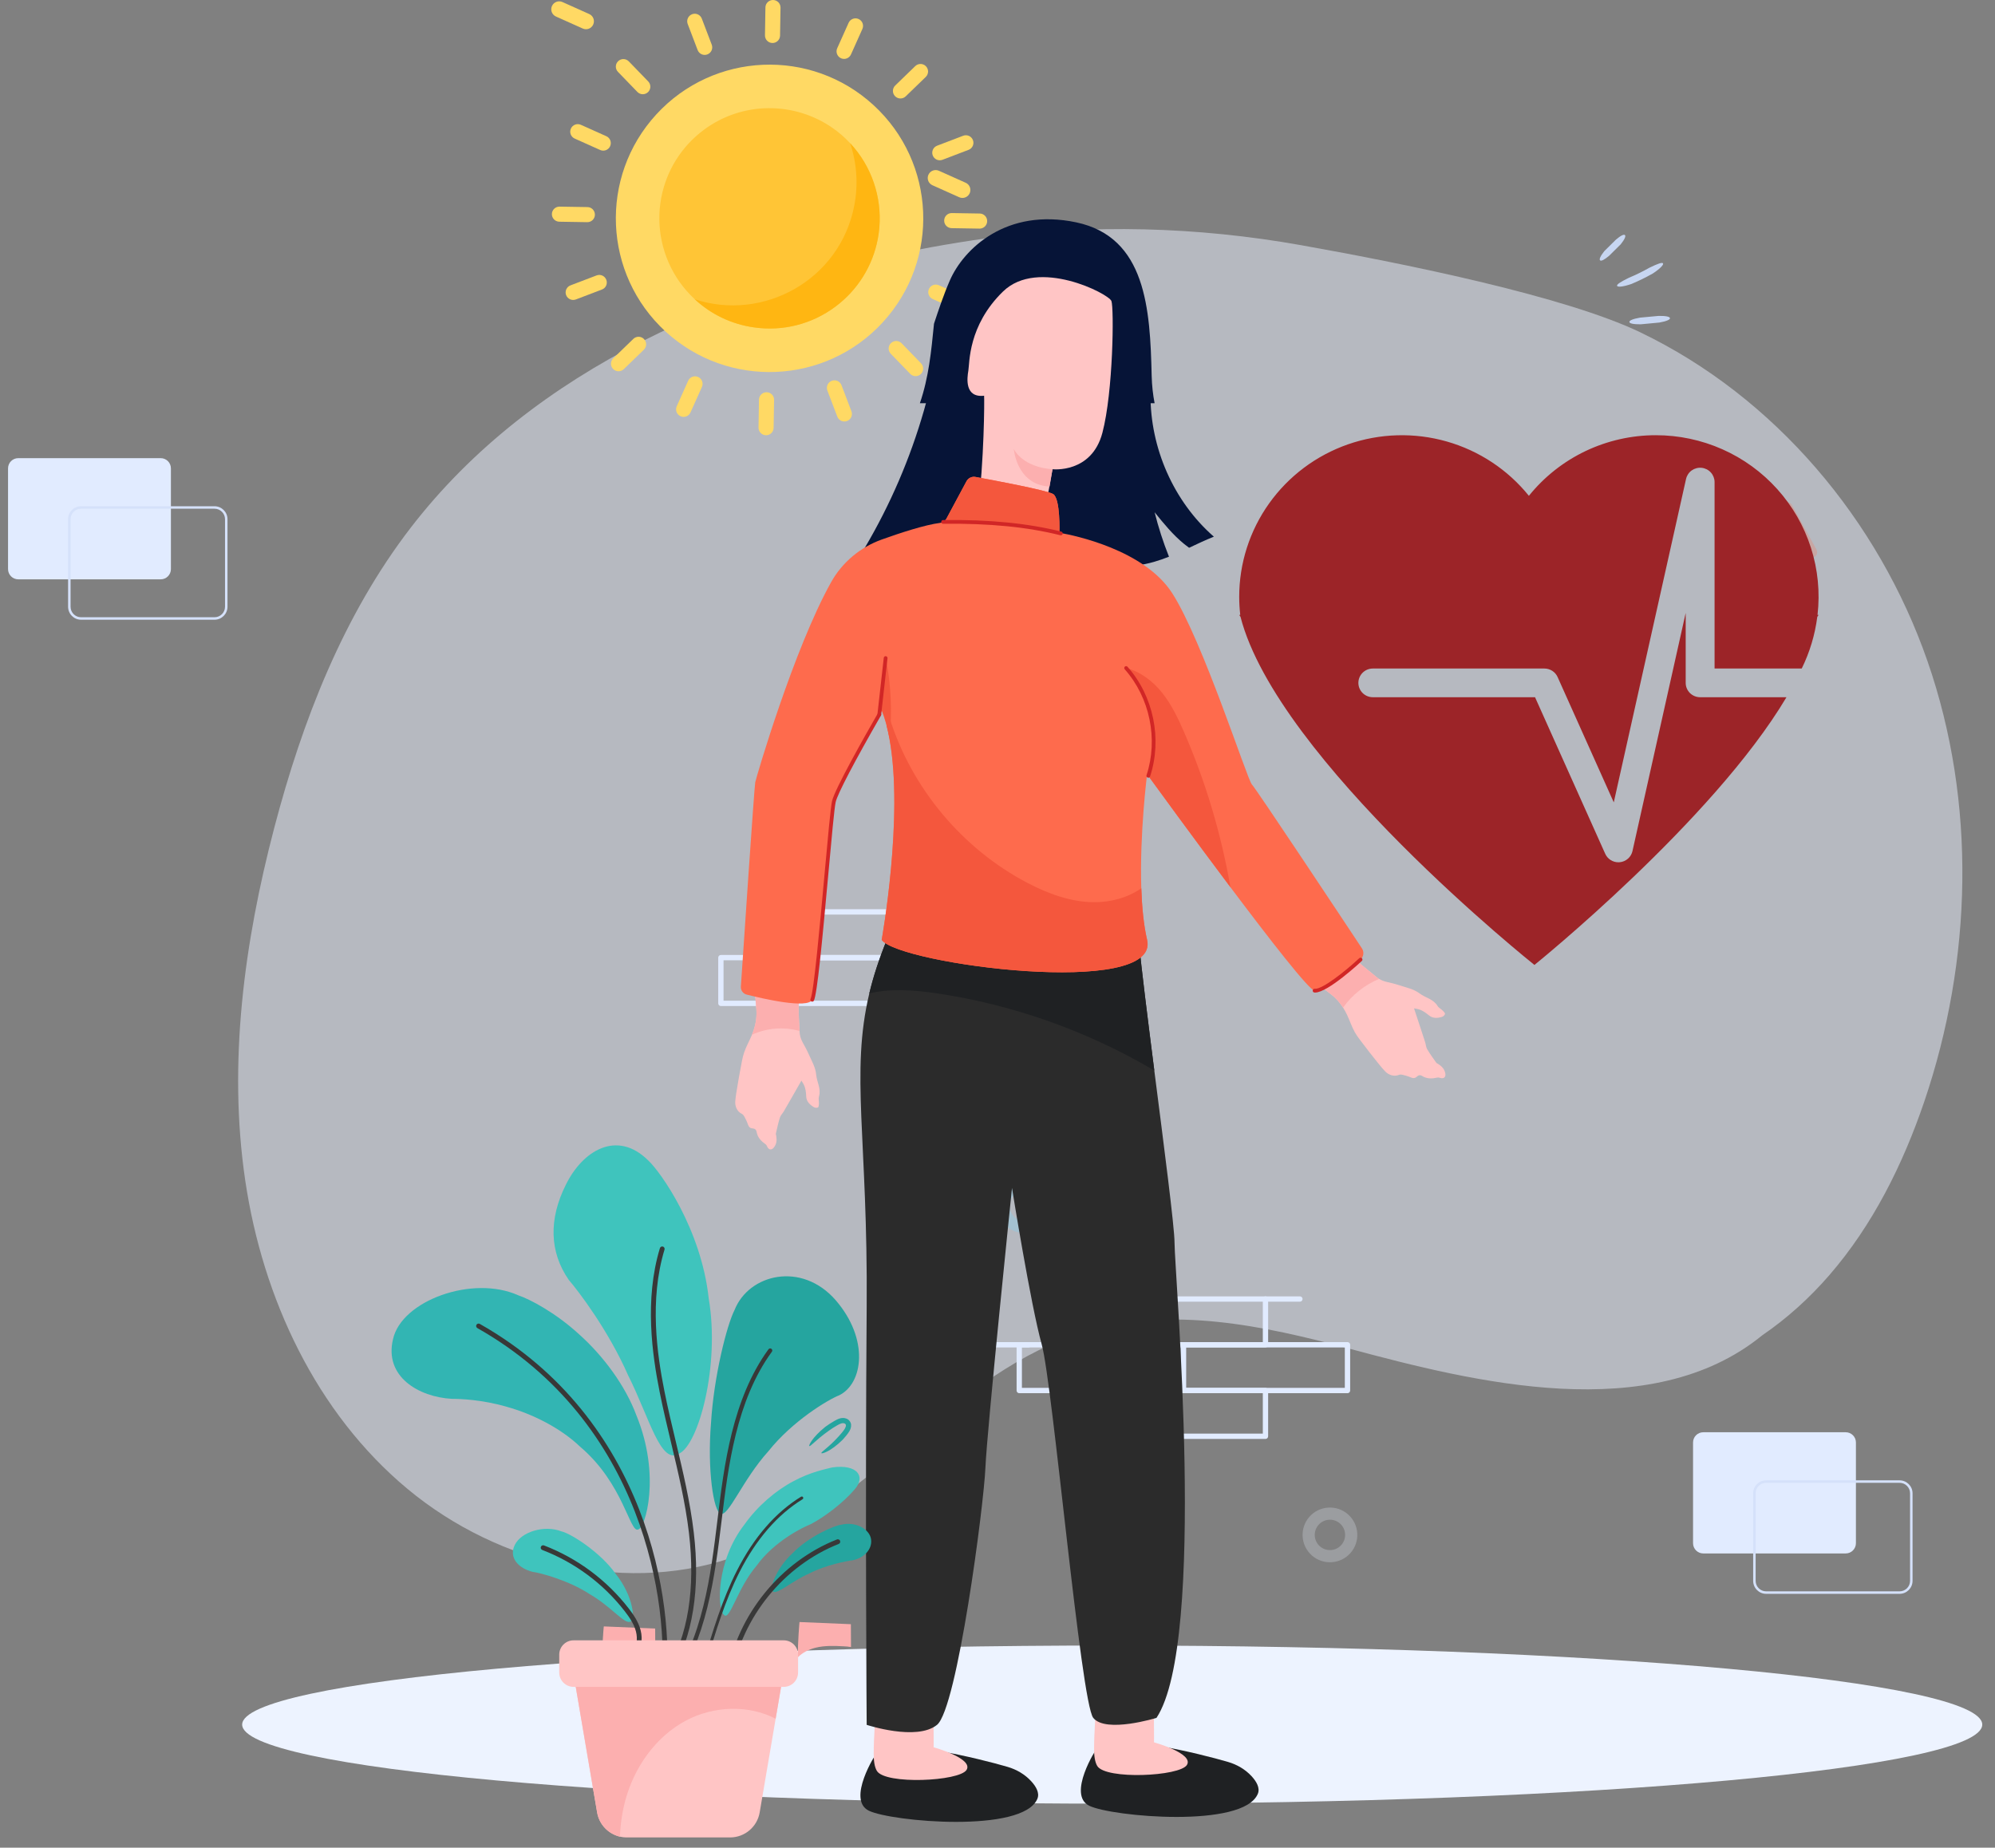 <svg width="122" height="113" viewBox="0 0 122 113" fill="none" xmlns="http://www.w3.org/2000/svg">
<rect x="0" y="0" width="122" height="113" fill="#808080" stroke="none"/>
<path d="M99.641 19.691C99.633 19.604 99.847 19.504 100.293 19.426L101.434 19.32C101.886 19.314 102.115 19.371 102.124 19.46C102.132 19.549 101.917 19.647 101.472 19.727L100.331 19.834C99.879 19.837 99.65 19.782 99.641 19.691ZM98.888 17.48C98.859 17.395 99.101 17.24 99.602 16.993C100.038 16.811 100.463 16.602 100.875 16.37C101.376 16.126 101.647 16.03 101.698 16.107C101.747 16.179 101.558 16.408 101.075 16.726C100.65 16.966 100.21 17.182 99.76 17.37C99.212 17.556 98.916 17.565 98.888 17.48ZM97.849 15.921C97.786 15.862 97.861 15.666 98.11 15.357C98.346 15.112 98.594 14.891 98.819 14.656C99.115 14.403 99.306 14.315 99.371 14.377C99.435 14.438 99.359 14.632 99.111 14.942C98.876 15.187 98.627 15.408 98.403 15.643C98.104 15.895 97.916 15.985 97.849 15.921Z" fill="#C7D6F2"/>
<path opacity="0.5" d="M16.774 50.617C18.492 44.075 20.992 37.634 25.116 32.274C32.638 22.502 44.814 17.326 56.943 15.119C58.076 14.914 59.212 14.73 60.357 14.57C66.736 13.684 73.223 13.866 79.566 14.995C86.117 16.162 95.74 18.134 100.294 20.317C108.538 24.273 114.878 31.806 117.875 40.445C120.874 49.082 120.615 58.718 117.674 67.376C116.364 71.221 114.522 74.93 111.86 77.997C110.659 79.382 109.284 80.629 107.77 81.663C100.954 87.229 90.146 84.536 82.495 82.476C77.241 81.06 71.639 79.887 66.419 81.429C58.344 83.817 53.208 92.066 45.335 95.057C38.541 97.638 30.508 95.711 24.923 91.062C19.335 86.416 16.06 79.384 14.997 72.197C13.935 65.008 14.932 57.646 16.774 50.617Z" fill="#EDF3FF"/>
<path d="M68.015 110.309C97.4 110.309 121.221 108.144 121.221 105.473C121.221 102.802 97.4 100.637 68.015 100.637C38.63 100.637 14.809 102.802 14.809 105.473C14.809 108.144 38.63 110.309 68.015 110.309Z" fill="#EDF3FF"/>
<path d="M9.827 35.431H1.118C0.772 35.431 0.492 35.151 0.492 34.806V28.645C0.492 28.299 0.772 28.02 1.118 28.02H9.827C10.172 28.02 10.452 28.299 10.452 28.645V34.806C10.452 35.151 10.172 35.431 9.827 35.431Z" fill="#E1EBFF"/>
<path d="M13.118 37.902H4.958C4.52 37.902 4.164 37.546 4.164 37.108V31.752C4.164 31.316 4.52 30.961 4.958 30.961H13.118C13.556 30.961 13.912 31.316 13.912 31.752V37.108C13.912 37.546 13.556 37.902 13.118 37.902ZM4.958 31.113C4.604 31.113 4.316 31.399 4.316 31.752V37.108C4.316 37.462 4.604 37.75 4.958 37.75H13.118C13.472 37.75 13.76 37.462 13.76 37.108V31.752C13.76 31.399 13.472 31.113 13.118 31.113H4.958Z" fill="#D5E1FA"/>
<path d="M112.87 95.006H104.16C103.815 95.006 103.535 94.726 103.535 94.38V88.219C103.535 87.874 103.815 87.594 104.16 87.594H112.87C113.215 87.594 113.495 87.874 113.495 88.219V94.38C113.495 94.726 113.215 95.006 112.87 95.006Z" fill="#E1EBFF"/>
<path d="M116.165 97.476H108.004C107.567 97.476 107.211 97.12 107.211 96.683V91.326C107.211 90.89 107.567 90.535 108.004 90.535H116.165C116.602 90.535 116.958 90.89 116.958 91.326V96.683C116.958 97.12 116.602 97.476 116.165 97.476ZM108.004 90.687C107.651 90.687 107.363 90.974 107.363 91.326V96.683C107.363 97.037 107.651 97.324 108.004 97.324H116.165C116.518 97.324 116.806 97.037 116.806 96.683V91.326C116.806 90.974 116.518 90.687 116.165 90.687H108.004Z" fill="#D5E1FA"/>
<path d="M52.034 99.333L52.041 100.731C51.891 100.702 51.737 100.694 51.584 100.685C51.008 100.653 50.423 100.634 49.864 100.774C49.464 100.875 49.074 101.07 48.785 101.362C48.788 100.413 48.883 99.241 48.893 99.201L52.034 99.333Z" fill="#FCAFAF"/>
<path d="M40.065 99.6L40.073 100.998C39.922 100.97 39.768 100.961 39.615 100.953C39.04 100.921 38.455 100.902 37.895 101.042C37.495 101.143 37.105 101.338 36.816 101.63C36.819 100.681 36.914 99.509 36.924 99.469L40.065 99.6Z" fill="#FCAFAF"/>
<path d="M72.368 85.206H62.331C62.241 85.206 62.168 85.133 62.168 85.043V82.245C62.168 82.155 62.241 82.082 62.331 82.082H72.368C72.458 82.082 72.53 82.155 72.53 82.245V85.043C72.53 85.133 72.458 85.206 72.368 85.206ZM62.493 84.88H72.205V82.408H62.493V84.88Z" fill="#E1EBFF"/>
<path d="M82.403 85.206H72.366C72.276 85.206 72.203 85.133 72.203 85.043V82.245C72.203 82.155 72.276 82.082 72.366 82.082H82.403C82.493 82.082 82.566 82.155 82.566 82.245V85.043C82.566 85.133 82.493 85.206 82.403 85.206ZM72.528 84.88H82.24V82.408H72.528V84.88Z" fill="#E1EBFF"/>
<path d="M77.387 88.004H67.35C67.26 88.004 67.188 87.931 67.188 87.841V85.043C67.188 84.953 67.26 84.88 67.35 84.88H77.387C77.477 84.88 77.55 84.953 77.55 85.043V87.841C77.55 87.931 77.477 88.004 77.387 88.004ZM67.513 87.678H77.225V85.206H67.513V87.678ZM77.387 82.407H67.35C67.26 82.407 67.188 82.334 67.188 82.244V79.446C67.188 79.356 67.26 79.283 67.35 79.283H77.387C77.477 79.283 77.55 79.356 77.55 79.446V82.244C77.55 82.334 77.477 82.407 77.387 82.407ZM67.513 82.082H77.225V79.609H67.513V82.082Z" fill="#E1EBFF"/>
<path d="M67.345 88.003H66.124C66.034 88.003 65.961 87.931 65.961 87.841C65.961 87.751 66.034 87.678 66.124 87.678H67.345C67.435 87.678 67.507 87.751 67.507 87.841C67.507 87.931 67.435 88.003 67.345 88.003Z" fill="#E1EBFF"/>
<path d="M79.493 79.609H77.385C77.295 79.609 77.223 79.536 77.223 79.446C77.223 79.356 77.295 79.283 77.385 79.283H79.493C79.582 79.283 79.655 79.356 79.655 79.446C79.655 79.536 79.582 79.609 79.493 79.609Z" fill="#E1EBFF"/>
<path d="M62.892 82.408H60.882C60.791 82.408 60.719 82.335 60.719 82.245C60.719 82.155 60.791 82.082 60.882 82.082H62.892C62.982 82.082 63.055 82.155 63.055 82.245C63.055 82.335 62.982 82.408 62.892 82.408Z" fill="#E1EBFF"/>
<path d="M59.141 58.731H49.104C49.014 58.731 48.941 58.659 48.941 58.569V55.77C48.941 55.68 49.014 55.607 49.104 55.607H59.141C59.231 55.607 59.304 55.68 59.304 55.77V58.569C59.304 58.659 59.231 58.731 59.141 58.731ZM49.267 58.406H58.978V55.933H49.267V58.406Z" fill="#E1EBFF"/>
<path d="M54.122 61.528H44.085C43.995 61.528 43.922 61.456 43.922 61.365V58.567C43.922 58.477 43.995 58.404 44.085 58.404H54.122C54.212 58.404 54.284 58.477 54.284 58.567V61.365C54.284 61.456 54.212 61.528 54.122 61.528ZM44.247 61.203H53.959V58.73H44.247V61.203Z" fill="#E1EBFF"/>
<g opacity="0.5">
<path opacity="0.5" d="M61.409 72.638C62.019 71.945 63.079 71.877 63.772 72.487C64.465 73.097 64.532 74.157 63.922 74.85C63.312 75.543 62.252 75.611 61.559 75.001C60.867 74.391 60.799 73.331 61.409 72.638ZM63.363 74.358C63.701 73.973 63.664 73.385 63.279 73.047C62.895 72.708 62.307 72.746 61.968 73.13C61.63 73.515 61.667 74.103 62.052 74.441C62.436 74.779 63.025 74.742 63.363 74.358Z" fill="#6ED9FF"/>
</g>
<g opacity="0.5">
<path opacity="0.5" d="M80.073 92.766C80.683 92.073 81.743 92.006 82.436 92.616C83.129 93.226 83.197 94.286 82.587 94.979C81.977 95.672 80.916 95.739 80.224 95.129C79.531 94.519 79.463 93.46 80.073 92.766ZM82.027 94.486C82.365 94.102 82.328 93.514 81.943 93.175C81.559 92.837 80.971 92.874 80.632 93.259C80.294 93.644 80.332 94.232 80.716 94.57C81.1 94.908 81.689 94.871 82.027 94.486Z" fill="#EDF3FF"/>
</g>
<g opacity="0.5">
<path opacity="0.5" d="M109.155 30.766C109.198 30.743 109.246 30.729 109.296 30.727C109.418 30.722 109.532 30.786 109.59 30.893L111.086 33.618C111.144 33.725 111.137 33.856 111.068 33.956C110.998 34.055 110.877 34.107 110.757 34.089L108.225 33.705C108.127 33.69 108.041 33.63 107.993 33.542C107.945 33.455 107.94 33.35 107.981 33.258L109.017 30.917C109.046 30.852 109.095 30.799 109.155 30.766ZM110.212 33.358L109.34 31.769L108.736 33.134L110.212 33.358Z" fill="#FE6B4D"/>
</g>
<path d="M40.136 6.996C36.625 10.821 36.879 16.767 40.703 20.279C44.528 23.789 50.474 23.535 53.985 19.711C57.496 15.886 57.242 9.94 53.418 6.429C49.593 2.918 43.647 3.172 40.136 6.996Z" fill="#FFD964"/>
<path d="M43.028 7.951C45.415 6.169 48.607 6.211 50.924 7.832C51.305 8.098 51.662 8.407 51.987 8.757C51.988 8.757 51.988 8.757 51.988 8.757C52.153 8.935 52.31 9.123 52.458 9.321C53.584 10.829 54.029 12.756 53.679 14.606C53.364 16.267 52.444 17.739 51.088 18.752C49.646 19.828 47.87 20.278 46.089 20.019C44.742 19.824 43.495 19.24 42.486 18.301C42.142 17.982 41.827 17.624 41.545 17.225C40.503 15.741 40.099 13.883 40.437 12.096C40.752 10.435 41.672 8.963 43.028 7.951Z" fill="#FFC536"/>
<path d="M58.659 12.063L57.021 11.329C56.775 11.219 56.666 10.932 56.775 10.688C56.885 10.443 57.172 10.333 57.418 10.444L59.056 11.178C59.3 11.287 59.409 11.574 59.299 11.82C59.243 11.943 59.145 12.029 59.029 12.074C58.913 12.117 58.782 12.119 58.659 12.063ZM35.637 1.745L33.999 1.011C33.753 0.9 33.644 0.614 33.753 0.37C33.864 0.124 34.15 0.015 34.396 0.125L36.034 0.859C36.278 0.968 36.387 1.255 36.277 1.501C36.222 1.624 36.123 1.71 36.008 1.756C35.891 1.799 35.76 1.8 35.637 1.745Z" fill="#FFD964"/>
<path d="M51.99 8.758C52.156 8.935 52.313 9.124 52.461 9.322C53.587 10.83 54.032 12.757 53.681 14.606C53.367 16.268 52.447 17.74 51.091 18.752C49.648 19.829 47.873 20.279 46.091 20.02C44.745 19.825 43.498 19.24 42.488 18.302C46.641 19.681 51.376 17.151 52.248 12.541C52.489 11.27 52.393 9.965 51.99 8.758Z" fill="#FFB612"/>
<path d="M47.731 0.468L47.703 2.175C47.699 2.431 47.489 2.634 47.235 2.63C46.979 2.626 46.776 2.416 46.78 2.16L46.808 0.453C46.812 0.199 47.022 -0.004 47.278 6.42655e-05C47.406 0.002 47.518 0.056 47.602 0.14C47.683 0.226 47.733 0.34 47.731 0.468ZM47.337 24.457L47.309 26.163C47.305 26.42 47.095 26.623 46.841 26.619C46.585 26.614 46.382 26.405 46.386 26.148L46.414 24.441C46.419 24.187 46.628 23.985 46.884 23.989C47.013 23.991 47.125 24.045 47.208 24.129C47.289 24.215 47.339 24.328 47.337 24.457ZM56.614 4.705L55.388 5.892C55.203 6.07 54.912 6.065 54.735 5.883C54.557 5.698 54.561 5.407 54.746 5.228L55.972 4.041C56.155 3.865 56.447 3.869 56.625 4.053C56.714 4.146 56.755 4.263 56.755 4.381C56.751 4.499 56.706 4.615 56.614 4.705ZM39.373 21.389L38.147 22.576C37.962 22.754 37.671 22.749 37.494 22.567C37.316 22.382 37.32 22.091 37.505 21.912L38.731 20.725C38.914 20.549 39.206 20.553 39.384 20.738C39.473 20.83 39.514 20.947 39.514 21.065C39.51 21.183 39.465 21.299 39.373 21.389Z" fill="#FFD964"/>
<path d="M59.901 13.982L58.194 13.954C57.937 13.949 57.734 13.74 57.739 13.486C57.743 13.229 57.953 13.026 58.209 13.031L59.916 13.059C60.17 13.063 60.373 13.273 60.368 13.529C60.366 13.657 60.312 13.769 60.228 13.852C60.142 13.933 60.029 13.984 59.901 13.982ZM35.912 13.588L34.205 13.56C33.949 13.556 33.746 13.346 33.75 13.092C33.754 12.835 33.964 12.633 34.22 12.637L35.927 12.665C36.181 12.669 36.384 12.879 36.38 13.135C36.378 13.263 36.324 13.375 36.24 13.458C36.154 13.54 36.04 13.59 35.912 13.588Z" fill="#FFD964"/>
<path d="M55.662 22.864L54.475 21.637C54.297 21.453 54.301 21.162 54.484 20.985C54.668 20.807 54.96 20.811 55.138 20.996L56.325 22.222C56.502 22.405 56.497 22.697 56.313 22.875C56.221 22.964 56.104 23.005 55.985 23.005C55.867 23.001 55.751 22.956 55.662 22.864ZM38.978 5.623L37.791 4.396C37.613 4.212 37.617 3.921 37.8 3.744C37.984 3.566 38.276 3.57 38.454 3.755L39.641 4.981C39.818 5.164 39.813 5.456 39.629 5.634C39.537 5.723 39.42 5.764 39.301 5.764C39.183 5.76 39.067 5.715 38.978 5.623Z" fill="#FFD964"/>
<path d="M42.917 1.136L43.525 2.732C43.616 2.971 43.496 3.237 43.259 3.328C43.02 3.419 42.753 3.3 42.662 3.06L42.054 1.465C41.964 1.228 42.083 0.961 42.323 0.87C42.442 0.824 42.566 0.833 42.675 0.88C42.782 0.93 42.871 1.017 42.917 1.136ZM51.459 23.556L52.067 25.151C52.158 25.391 52.039 25.657 51.801 25.747C51.562 25.839 51.295 25.719 51.204 25.48L50.596 23.885C50.506 23.647 50.625 23.381 50.865 23.29C50.984 23.244 51.108 23.253 51.217 23.299C51.324 23.349 51.413 23.436 51.459 23.556ZM52.738 1.771L52.04 3.329C51.935 3.563 51.662 3.667 51.43 3.563C51.197 3.458 51.093 3.185 51.197 2.952L51.896 1.394C52 1.162 52.272 1.058 52.506 1.163C52.623 1.215 52.705 1.309 52.748 1.419C52.789 1.53 52.79 1.654 52.738 1.771ZM42.925 23.665L42.227 25.222C42.122 25.456 41.849 25.56 41.617 25.456C41.384 25.351 41.28 25.079 41.385 24.845L42.083 23.287C42.187 23.055 42.459 22.951 42.693 23.056C42.81 23.108 42.892 23.202 42.935 23.312C42.976 23.423 42.977 23.548 42.925 23.665Z" fill="#FFD964"/>
<path d="M59.232 9.164L57.636 9.772C57.397 9.863 57.131 9.744 57.04 9.507C56.949 9.267 57.068 9.001 57.308 8.91L58.903 8.302C59.14 8.211 59.407 8.331 59.498 8.57C59.544 8.69 59.535 8.814 59.488 8.922C59.438 9.03 59.351 9.119 59.232 9.164ZM36.812 17.706L35.217 18.314C34.977 18.405 34.711 18.286 34.62 18.049C34.529 17.809 34.649 17.543 34.888 17.452L36.483 16.844C36.721 16.753 36.987 16.873 37.078 17.112C37.124 17.232 37.115 17.356 37.069 17.465C37.019 17.572 36.932 17.661 36.812 17.706Z" fill="#FFD964"/>
<path d="M58.596 18.986L57.038 18.288C56.805 18.183 56.701 17.91 56.805 17.678C56.91 17.445 57.182 17.341 57.416 17.445L58.974 18.144C59.206 18.248 59.309 18.52 59.205 18.754C59.152 18.871 59.059 18.953 58.949 18.997C58.838 19.037 58.713 19.038 58.596 18.986ZM36.703 9.173L35.145 8.475C34.911 8.37 34.807 8.097 34.911 7.866C35.016 7.632 35.289 7.528 35.523 7.633L37.081 8.331C37.312 8.435 37.416 8.707 37.312 8.941C37.259 9.058 37.165 9.14 37.055 9.184C36.944 9.224 36.82 9.226 36.703 9.173Z" fill="#FFD964"/>
<path d="M103.085 41.763V37.485L99.831 52.049C99.791 52.229 99.695 52.392 99.556 52.514C99.417 52.637 99.243 52.713 99.058 52.731C99.028 52.734 98.998 52.736 98.969 52.736C98.798 52.736 98.631 52.687 98.488 52.594C98.345 52.502 98.232 52.37 98.163 52.215L93.872 42.641H83.952C83.718 42.641 83.493 42.548 83.328 42.384C83.162 42.219 83.069 41.996 83.069 41.763C83.069 41.531 83.162 41.308 83.328 41.143C83.493 40.979 83.718 40.886 83.952 40.886H94.445C94.616 40.886 94.783 40.935 94.927 41.028C95.07 41.12 95.183 41.252 95.252 41.407L98.687 49.072L103.106 29.294C103.153 29.083 103.276 28.896 103.453 28.77C103.63 28.645 103.848 28.588 104.064 28.611C104.28 28.635 104.48 28.737 104.625 28.898C104.77 29.059 104.851 29.267 104.851 29.483V40.886H110.181C110.67 39.891 110.992 38.823 111.132 37.725L111.211 37.61H111.147C111.306 36.227 111.169 34.827 110.744 33.5C110.32 32.174 109.618 30.951 108.684 29.913C107.751 28.875 106.607 28.045 105.328 27.477C104.048 26.909 102.663 26.616 101.261 26.617C99.77 26.616 98.297 26.949 96.953 27.59C95.609 28.232 94.427 29.167 93.496 30.324C92.208 28.726 90.452 27.564 88.47 27C86.489 26.436 84.38 26.497 82.435 27.175C80.49 27.853 78.805 29.114 77.613 30.785C76.421 32.455 75.781 34.452 75.781 36.5C75.782 36.871 75.803 37.242 75.845 37.61H75.781L75.859 37.719C78.111 46.48 93.835 59.014 93.835 59.014C93.835 59.014 104.742 50.22 109.248 42.641H103.968C103.852 42.641 103.737 42.618 103.63 42.574C103.523 42.53 103.425 42.465 103.343 42.384C103.261 42.302 103.196 42.206 103.152 42.099C103.107 41.993 103.085 41.879 103.085 41.763V41.763Z" fill="#9C2428"/>
<path d="M78.898 58.963C79.051 59.079 79.184 59.184 79.321 59.285C80.01 59.789 80.713 60.281 81.389 60.803C81.689 61.031 81.933 61.312 82.134 61.626C82.225 61.771 82.309 61.924 82.383 62.081C82.543 62.425 82.663 62.789 82.847 63.121C83.012 63.419 83.239 63.682 83.443 63.957C83.647 64.228 83.853 64.493 84.065 64.757C84.276 65.017 84.48 65.288 84.714 65.531C84.911 65.733 85.235 65.868 85.565 65.733C85.683 65.686 85.855 65.76 86 65.794C86.106 65.819 86.209 65.868 86.312 65.907C86.435 65.954 86.543 65.944 86.644 65.848C86.743 65.752 86.843 65.725 86.979 65.811C87.269 65.991 87.586 65.974 87.906 65.902C87.962 65.888 88.028 65.912 88.088 65.927C88.289 65.984 88.419 65.878 88.388 65.669C88.348 65.393 88.171 65.211 87.947 65.069C87.908 65.044 87.856 65.029 87.832 64.993C87.64 64.72 87.443 64.452 87.274 64.164C87.2 64.038 87.195 63.871 87.148 63.726C87.047 63.407 86.942 63.089 86.836 62.772C86.718 62.413 86.6 62.054 86.472 61.67C86.561 61.688 86.649 61.697 86.733 61.72C86.981 61.786 87.183 61.931 87.379 62.093C87.618 62.295 87.908 62.278 88.188 62.187C88.262 62.165 88.351 62.084 88.365 62.012C88.378 61.958 88.294 61.875 88.238 61.818C88.132 61.712 87.979 61.639 87.906 61.516C87.65 61.095 87.165 61.026 86.814 60.758C86.44 60.478 85.988 60.397 85.562 60.254C85.311 60.17 85.051 60.111 84.793 60.05C84.628 60.011 84.475 59.952 84.335 59.868C84.269 59.829 84.207 59.785 84.148 59.733C83.765 59.406 83.356 59.108 82.993 58.762C82.579 58.368 82.203 57.935 81.78 57.49C80.853 57.965 79.885 58.459 78.898 58.963Z" fill="#FFC5C5"/>
<path d="M78.898 58.963C79.051 59.079 79.184 59.184 79.321 59.285C80.01 59.789 80.713 60.281 81.389 60.803C81.689 61.031 81.933 61.312 82.134 61.626C82.68 60.849 83.457 60.237 84.335 59.868C84.269 59.829 84.207 59.785 84.148 59.733C83.765 59.406 83.356 59.108 82.993 58.762C82.579 58.368 82.203 57.935 81.78 57.49C80.853 57.965 79.885 58.459 78.898 58.963Z" fill="#FCAFAF"/>
<path d="M45.381 68.132C45.494 68.189 45.556 68.368 45.627 68.499C45.679 68.594 45.711 68.7 45.752 68.803C45.799 68.929 45.878 69.003 46.018 69.012C46.156 69.022 46.242 69.079 46.271 69.236C46.33 69.573 46.554 69.797 46.822 69.986C46.869 70.018 46.896 70.085 46.923 70.139C47.016 70.328 47.181 70.353 47.316 70.188C47.496 69.974 47.513 69.723 47.469 69.462C47.461 69.416 47.437 69.367 47.447 69.325C47.523 69 47.592 68.673 47.69 68.356C47.734 68.216 47.855 68.1 47.931 67.97C48.103 67.68 48.265 67.389 48.433 67.097C48.62 66.77 48.809 66.443 49.008 66.091C49.055 66.167 49.106 66.239 49.146 66.317C49.264 66.546 49.291 66.792 49.301 67.05C49.31 67.36 49.52 67.564 49.773 67.714C49.839 67.754 49.96 67.763 50.021 67.729C50.068 67.702 50.075 67.581 50.08 67.503C50.085 67.353 50.041 67.19 50.083 67.053C50.225 66.583 49.952 66.175 49.913 65.735C49.874 65.27 49.633 64.879 49.453 64.468C49.347 64.225 49.217 63.991 49.089 63.76C48.969 63.541 48.9 63.318 48.895 63.067V63.052C48.883 62.555 48.828 62.056 48.843 61.559C48.858 60.989 48.929 60.421 48.978 59.809C48.005 59.435 46.992 59.046 45.956 58.65C45.971 58.84 45.981 59.009 45.998 59.179C46.087 60.03 46.19 60.878 46.256 61.731C46.298 62.265 46.19 62.786 45.986 63.283C45.981 63.298 45.974 63.31 45.969 63.325C45.819 63.674 45.629 64.008 45.506 64.368C45.396 64.69 45.349 65.031 45.283 65.368C45.219 65.7 45.16 66.032 45.106 66.364C45.051 66.699 44.988 67.031 44.963 67.365C44.943 67.645 45.061 67.977 45.381 68.132Z" fill="#FFC5C5"/>
<path d="M45.983 63.283C46.883 62.867 47.938 62.784 48.892 63.052C48.879 62.555 48.825 62.056 48.84 61.559C48.855 60.989 48.926 60.421 48.975 59.809C48.001 59.435 46.988 59.046 45.953 58.65C45.968 58.84 45.978 59.009 45.995 59.179C46.083 60.03 46.187 60.878 46.253 61.731C46.295 62.265 46.187 62.786 45.983 63.283Z" fill="#FCAFAF"/>
<path d="M67.1 106.903C67.04 106.929 65.239 109.768 66.613 110.438C67.987 111.108 76.041 111.833 76.92 109.705C77.067 109.346 76.835 108.953 76.537 108.629C76.15 108.209 75.645 107.917 75.097 107.757C73.391 107.256 68.134 105.961 67.153 106.794L67.1 106.903Z" fill="#1F2123"/>
<path d="M72.583 107.942C72.146 108.644 67.612 108.853 67.1 108.004C66.953 107.759 66.903 107.371 66.906 106.941C66.91 105.873 67.017 104.553 67.028 104.508L70.564 104.656L70.573 106.23L70.571 106.558C70.571 106.558 73.021 107.238 72.583 107.942Z" fill="#FFC5C5"/>
<path d="M53.619 107.206C53.559 107.232 51.759 110.07 53.133 110.74C54.506 111.41 62.561 112.136 63.44 110.008C63.586 109.649 63.355 109.256 63.056 108.932C62.669 108.512 62.165 108.22 61.617 108.059C59.911 107.559 54.653 106.264 53.672 107.097L53.619 107.206Z" fill="#1F2123"/>
<path d="M59.107 108.245C58.669 108.947 54.135 109.156 53.624 108.306C53.476 108.062 53.426 107.674 53.43 107.244C53.433 106.176 53.54 104.855 53.551 104.811L57.088 104.959L57.096 106.533L57.094 106.861C57.094 106.861 59.544 107.541 59.107 108.245Z" fill="#FFC5C5"/>
<path d="M56.553 37.282H50.316C54.064 32.465 56.565 26.679 57.474 20.643L64.77 28.798C63.363 31.848 61.076 34.486 58.256 36.312C57.707 36.667 57.138 36.99 56.553 37.282Z" fill="#061437"/>
<path d="M61.243 25.987C61.225 28.062 61.619 30.221 62.861 31.886C63.719 33.037 64.956 33.895 66.325 34.328C67.698 34.755 69.193 34.758 70.575 34.362C70.884 34.273 71.189 34.165 71.487 34.047C71.133 33.162 70.84 32.255 70.609 31.33C71.167 32.019 71.73 32.715 72.419 33.273C72.515 33.351 72.613 33.428 72.716 33.501C73.218 33.265 73.717 33.027 74.231 32.823C71.762 30.664 70.334 27.384 70.356 24.108H68.455V23.316L61.243 25.987Z" fill="#061437"/>
<path d="M57.115 19.814C57.118 19.802 57.12 19.79 57.123 19.778C57.393 18.963 57.704 18.029 58.086 17.152C58.927 15.22 61.545 12.695 65.815 13.599C70.085 14.503 70.334 18.898 70.428 22.981C70.442 23.59 70.509 24.146 70.607 24.66H56.254C56.795 23.083 56.95 21.489 57.115 19.814Z" fill="#061437"/>
<path d="M66.511 20.056C66.54 20.059 66.57 20.051 66.595 20.031C66.644 19.991 66.652 19.919 66.612 19.869C66.578 19.828 66.539 19.791 66.496 19.76C66.312 19.624 66.068 19.601 65.861 19.698C65.815 19.72 65.772 19.747 65.733 19.779C65.684 19.819 65.677 19.891 65.717 19.94C65.757 19.989 65.829 19.997 65.879 19.957C65.903 19.937 65.93 19.92 65.959 19.906C66.09 19.844 66.244 19.859 66.361 19.945C66.388 19.965 66.412 19.988 66.433 20.014C66.454 20.039 66.481 20.053 66.511 20.056ZM62.621 19.931C62.65 19.928 62.678 19.915 62.699 19.89C62.719 19.866 62.743 19.844 62.769 19.825C62.885 19.74 63.039 19.725 63.17 19.787C63.2 19.802 63.229 19.82 63.255 19.842C63.303 19.883 63.376 19.876 63.417 19.828C63.458 19.779 63.451 19.707 63.403 19.666C63.362 19.632 63.317 19.603 63.269 19.58C63.062 19.482 62.818 19.505 62.633 19.64C62.593 19.669 62.556 19.704 62.523 19.742C62.482 19.791 62.488 19.863 62.537 19.904C62.561 19.925 62.592 19.933 62.621 19.931ZM64.321 22.901C64.442 22.913 64.576 22.911 64.704 22.875C64.747 22.863 64.807 22.831 64.852 22.749C65.078 22.333 64.711 20.778 64.707 20.763C64.688 20.703 64.623 20.669 64.563 20.688C64.502 20.707 64.469 20.771 64.487 20.831C64.577 21.144 64.809 22.528 64.639 22.655C64.346 22.736 63.991 22.585 63.988 22.583C63.929 22.558 63.862 22.585 63.837 22.643C63.811 22.701 63.838 22.768 63.896 22.794C63.908 22.799 64.091 22.877 64.321 22.901Z" fill="#383838"/>
<path d="M65.272 23.921C65.167 24.412 64.75 24.76 64.287 24.712C63.824 24.664 63.487 24.238 63.484 23.736L65.272 23.921Z" fill="#FCAFAF"/>
<path d="M62.837 21.036C62.846 21.192 62.938 21.315 63.043 21.309C63.151 21.303 63.228 21.17 63.219 21.014C63.21 20.855 63.118 20.734 63.011 20.741C62.905 20.747 62.828 20.877 62.837 21.036Z" fill="#383838"/>
<path d="M66.014 21.206C65.998 21.361 66.069 21.498 66.174 21.509C66.282 21.52 66.379 21.401 66.395 21.245C66.412 21.087 66.34 20.953 66.233 20.942C66.128 20.931 66.03 21.048 66.014 21.206Z" fill="#383838"/>
<path d="M64.386 18.454C63.739 18.824 63.001 18.994 62.277 19.172C61.554 19.35 60.819 19.548 60.199 19.962C59.58 20.376 59.086 21.05 59.079 21.795C58.688 20.621 58.938 19.3 59.535 18.216C60.132 17.131 60.68 15.825 61.654 15.061C62.364 14.504 63.51 14.416 64.397 14.255C65.206 14.109 66.365 14.331 66.781 15.13C66.202 15.551 66.249 16.074 65.973 16.69C65.644 17.426 65.085 18.052 64.386 18.454Z" fill="#061437"/>
<path d="M68.61 21.215C68.535 20.422 68.177 19.659 67.612 19.094C67.276 18.761 66.865 18.488 66.63 18.073C66.484 17.815 66.415 17.518 66.294 17.244C66.174 16.971 65.975 16.706 65.688 16.625L66.398 15.024C66.904 14.995 67.942 15.796 68.33 16.122C68.715 16.449 68.793 17.006 68.826 17.509C68.897 18.748 68.826 19.995 68.61 21.215Z" fill="#061437"/>
<path d="M60.181 24.202C60.203 24.486 60.187 28.139 59.789 31.329H63.89L64.362 28.698C64.362 28.698 66.755 28.973 67.415 26.469C68.076 23.966 68.131 18.848 67.966 18.408C67.801 17.968 63.481 15.74 61.335 17.83C59.189 19.921 59.299 22.205 59.217 22.672C59.137 23.123 58.985 24.337 60.181 24.202Z" fill="#FFC5C5"/>
<path d="M62 27.469C62 27.469 62.156 29.64 64.183 29.759L64.364 28.698C64.364 28.698 62.67 28.653 62 27.469Z" fill="#FCAFAF"/>
<path d="M53 79.918C52.904 92.341 53 105.489 53 105.489C53 105.489 56.057 106.499 57.301 105.489C58.54 104.48 60.166 92.053 60.261 89.761C60.357 87.467 61.887 72.654 61.887 72.654C61.887 72.654 63.033 79.822 63.702 82.212C64.373 84.602 66.092 104.109 66.856 105.063C67.621 106.02 70.722 105.063 70.722 105.063C73.823 100.381 71.826 77.815 71.826 75.998C71.826 75.056 71.182 70.102 70.589 65.471C70.174 62.211 69.783 59.11 69.66 57.686C69.618 57.234 69.606 56.951 69.628 56.885L68.57 56.924L54.239 57.46C53.758 58.643 53.408 59.72 53.16 60.758C51.997 65.646 53.077 69.669 53 79.918Z" fill="#2B2B2B"/>
<path d="M53.16 60.757C54.478 60.435 55.919 60.551 57.281 60.75C61.966 61.443 66.51 63.064 70.589 65.471C70.174 62.211 69.783 59.11 69.66 57.686C69.308 57.416 68.944 57.162 68.57 56.924L54.24 57.46C53.758 58.643 53.408 59.72 53.16 60.757Z" fill="#1F2123"/>
<path d="M45.306 60.34C45.291 60.567 45.439 60.771 45.658 60.827C46.671 61.083 49.385 61.711 49.669 61.144C50.016 60.448 50.782 49.93 50.992 49.023C51.171 48.245 53.208 44.681 53.772 43.7C53.865 43.542 53.917 43.451 53.917 43.451C54.035 43.749 54.138 44.072 54.225 44.414C54.288 44.656 54.342 44.908 54.39 45.169C55.277 49.949 53.917 57.481 53.917 57.481C54.964 58.973 70.985 61.076 70.148 57.481C69.936 56.568 69.832 55.465 69.794 54.326C69.684 50.988 70.148 47.352 70.148 47.352C70.148 47.352 70.174 47.385 70.219 47.449C70.643 48.032 72.936 51.187 75.243 54.259C77.64 57.451 80.052 60.554 80.389 60.587C80.944 60.643 82.515 59.328 83.202 58.685C83.394 58.506 83.43 58.215 83.284 57.996C82.086 56.188 76.805 48.225 76.558 47.979C76.278 47.7 73.562 39.201 71.682 36.275C69.971 33.615 65.666 32.741 64.903 32.605C64.827 32.591 64.786 32.585 64.786 32.585C64.786 32.585 64.854 30.494 64.402 30.216C64.027 29.985 60.762 29.372 59.651 29.169C59.431 29.128 59.211 29.235 59.104 29.432L57.88 31.713C57.832 31.802 57.76 31.872 57.674 31.918C57.616 31.951 57.551 31.972 57.483 31.98C56.562 32.098 55.075 32.583 53.922 32.996C52.609 33.467 51.506 34.388 50.826 35.604C48.538 39.697 46.243 47.552 46.186 47.839C46.124 48.151 45.447 58.227 45.306 60.34Z" fill="#FE6B4D"/>
<path d="M80.423 60.703C80.408 60.703 80.393 60.703 80.378 60.701C80.315 60.695 80.269 60.639 80.276 60.575C80.282 60.512 80.333 60.465 80.402 60.473C80.856 60.518 82.265 59.406 83.124 58.602C83.172 58.558 83.243 58.561 83.287 58.607C83.33 58.653 83.328 58.726 83.282 58.769C83.196 58.85 81.206 60.703 80.423 60.703ZM49.669 61.259C49.652 61.259 49.635 61.255 49.618 61.247C49.562 61.218 49.538 61.149 49.567 61.093C49.766 60.695 50.145 56.521 50.422 53.473C50.622 51.27 50.795 49.368 50.88 48.998C51.054 48.245 52.892 45.003 53.673 43.644C53.705 43.589 53.775 43.57 53.83 43.601C53.885 43.633 53.904 43.703 53.872 43.758C52.255 46.57 51.22 48.548 51.105 49.049C51.023 49.404 50.85 51.299 50.651 53.493C50.277 57.61 49.974 60.791 49.772 61.195C49.752 61.236 49.712 61.259 49.669 61.259Z" fill="#D12626"/>
<path d="M70.22 47.449C70.644 48.033 72.937 51.187 75.244 54.259C74.678 50.997 73.726 47.802 72.406 44.767C72.042 43.929 71.645 43.096 71.078 42.381C70.508 41.667 69.749 41.075 68.863 40.855C70.424 42.613 70.955 45.219 70.22 47.449Z" fill="#F4573D"/>
<path d="M70.222 47.564C70.21 47.564 70.198 47.562 70.186 47.558C70.125 47.538 70.093 47.473 70.113 47.413C70.839 45.206 70.316 42.662 68.779 40.931C68.737 40.884 68.741 40.811 68.789 40.769C68.836 40.727 68.908 40.731 68.951 40.779C70.541 42.57 71.082 45.202 70.331 47.485C70.315 47.533 70.27 47.564 70.222 47.564Z" fill="#D12626"/>
<path d="M53.785 43.701C53.878 43.543 53.931 43.452 53.931 43.452C54.133 43.961 54.288 44.541 54.404 45.17C54.562 43.529 54.488 41.865 54.173 40.246C54.044 41.399 53.915 42.55 53.785 43.701Z" fill="#F4573D"/>
<path d="M53.771 43.816C53.767 43.816 53.763 43.815 53.758 43.815C53.695 43.808 53.65 43.751 53.657 43.688L54.045 40.233C54.052 40.17 54.101 40.124 54.173 40.132C54.235 40.139 54.281 40.196 54.273 40.259L53.885 43.714C53.878 43.772 53.829 43.816 53.771 43.816Z" fill="#D12626"/>
<path d="M53.918 57.48C54.964 58.973 70.986 61.075 70.149 57.48C69.937 56.568 69.832 55.464 69.794 54.326C68.968 54.902 67.924 55.184 66.907 55.178C65.484 55.17 64.107 54.662 62.846 54.004C58.857 51.921 55.751 48.209 54.403 43.916L54.226 44.413C54.288 44.656 54.343 44.908 54.391 45.168C55.278 49.949 53.918 57.48 53.918 57.48Z" fill="#F4573D"/>
<path d="M57.676 31.918C60.105 31.892 62.525 32.039 64.876 32.624L64.904 32.605C64.828 32.591 64.787 32.585 64.787 32.585C64.787 32.585 64.856 30.494 64.404 30.216C64.028 29.985 60.764 29.372 59.652 29.169C59.433 29.128 59.212 29.235 59.105 29.432L57.882 31.713C57.834 31.802 57.762 31.872 57.676 31.918Z" fill="#F4573D"/>
<path d="M64.874 32.739C64.865 32.739 64.856 32.738 64.847 32.736C62.794 32.225 60.513 32.002 57.675 32.033C57.674 32.033 57.674 32.033 57.673 32.033C57.61 32.033 57.559 31.983 57.559 31.92C57.558 31.856 57.609 31.804 57.672 31.804C60.535 31.773 62.83 31.998 64.902 32.513C64.963 32.528 65.001 32.59 64.986 32.652C64.972 32.704 64.926 32.739 64.874 32.739Z" fill="#D12626"/>
<path d="M44.92 80.119C44.446 81.041 43.651 84.192 43.48 87.035C43.246 89.895 43.637 92.447 44.067 92.57C44.534 92.802 45.406 90.506 46.986 88.758C48.461 86.903 50.644 85.596 51.325 85.331C52.782 84.606 53.166 81.903 51.102 79.515C49.023 77.129 45.792 77.914 44.92 80.119Z" fill="#25A59F"/>
<path d="M40.944 103.414C40.919 103.414 40.892 103.406 40.87 103.389C40.812 103.348 40.799 103.268 40.84 103.211C42.993 100.22 43.464 96.341 43.88 92.919C44.278 89.645 44.773 85.57 46.996 82.519C47.038 82.462 47.118 82.45 47.175 82.491C47.232 82.533 47.245 82.613 47.203 82.67C45.019 85.667 44.529 89.705 44.134 92.95C43.714 96.403 43.239 100.316 41.048 103.36C41.023 103.395 40.984 103.414 40.944 103.414Z" fill="#383838"/>
<path d="M32.579 96.134C33.035 96.186 34.801 96.665 36.048 97.487C37.375 98.246 38.183 99.348 38.545 99.179C38.884 99.112 38.717 97.587 37.661 96.269C36.712 94.915 34.875 93.769 34.334 93.657C33.279 93.243 31.869 93.693 31.485 94.478C31.092 95.261 31.703 95.918 32.579 96.134ZM50.891 89.746C52.43 89.53 52.957 90.298 52.269 91.083C51.582 91.892 50.461 92.753 49.585 93.213C49.156 93.377 47.34 94.252 46.268 95.757C45.079 97.14 44.635 99.153 44.272 98.765C43.86 98.451 43.762 95.503 45.528 93.232C46.334 92.095 47.46 91.144 48.519 90.59C49.571 90.014 50.557 89.835 50.891 89.746Z" fill="#3FC4BD"/>
<path d="M51.459 93.246C51.036 93.283 49.433 93.984 48.464 94.995C47.421 95.959 47.013 97.234 47.285 97.341C47.556 97.51 48.397 96.717 49.483 96.234C50.532 95.693 51.827 95.462 52.159 95.421C52.799 95.287 53.349 94.783 53.27 94.153C53.195 93.524 52.327 93.037 51.459 93.246Z" fill="#25A59F"/>
<path d="M27.624 85.551C28.116 85.551 29.475 85.592 31.01 86.043C32.547 86.474 34.26 87.316 35.48 88.482C38.137 90.736 38.518 93.79 39.027 93.539C39.458 93.481 40.434 90.25 38.918 86.562C38.246 84.747 36.888 82.918 35.412 81.602C33.955 80.267 32.381 79.446 31.692 79.218C28.893 77.962 24.557 79.544 24.035 81.899C23.479 84.197 25.612 85.436 27.624 85.551Z" fill="#32B5B3"/>
<path d="M40.578 103.31C40.572 103.31 40.567 103.31 40.562 103.309C40.48 103.3 40.422 103.227 40.43 103.146C40.977 98.074 39.331 86.965 29.192 81.224C29.121 81.183 29.096 81.093 29.136 81.022C29.176 80.951 29.267 80.926 29.338 80.966C39.61 86.783 41.278 98.039 40.725 103.178C40.717 103.254 40.652 103.31 40.578 103.31Z" fill="#383838"/>
<path d="M38.768 101.292C38.733 101.292 38.698 101.279 38.67 101.255C38.609 101.201 38.603 101.107 38.657 101.046C38.924 100.743 39.013 100.259 38.891 99.781C38.771 99.312 38.478 98.893 38.208 98.544C36.9 96.856 35.155 95.559 33.161 94.793C33.085 94.763 33.047 94.678 33.076 94.601C33.106 94.525 33.192 94.487 33.267 94.516C35.311 95.302 37.101 96.632 38.442 98.363C38.731 98.735 39.044 99.187 39.177 99.707C39.324 100.279 39.209 100.867 38.878 101.242C38.849 101.275 38.809 101.292 38.768 101.292ZM44.614 102.578C44.606 102.578 44.597 102.577 44.589 102.576C44.508 102.562 44.454 102.485 44.468 102.405C45.1 98.754 47.736 95.514 51.181 94.15C51.258 94.12 51.343 94.157 51.373 94.233C51.403 94.309 51.366 94.395 51.29 94.425C47.938 95.752 45.375 98.904 44.76 102.455C44.747 102.527 44.685 102.578 44.614 102.578ZM43.099 101.801C43.091 101.801 43.083 101.8 43.074 101.798C43.026 101.784 42.999 101.733 43.013 101.686C43.575 99.794 44.157 97.838 45.071 96.045C46.105 94.015 47.423 92.498 48.985 91.537C49.027 91.511 49.083 91.524 49.109 91.566C49.135 91.609 49.122 91.664 49.079 91.69C47.546 92.634 46.251 94.126 45.231 96.127C44.325 97.905 43.746 99.853 43.186 101.737C43.174 101.776 43.138 101.801 43.099 101.801Z" fill="#383838"/>
<path d="M34.786 78.282C35.38 78.968 37.213 81.382 38.405 84.099C39.721 86.71 40.396 89.624 41.532 88.899C42.712 88.361 44.042 83.524 43.34 79.411C42.885 75.175 40.398 71.663 39.631 70.961C37.722 69.081 35.63 70.371 34.607 72.45C33.551 74.548 33.594 76.569 34.786 78.282Z" fill="#3FC4BD"/>
<path d="M40.909 102.427C40.883 102.427 40.857 102.42 40.834 102.406C40.764 102.365 40.74 102.274 40.781 102.204C42.08 99.994 42.534 97.148 42.131 93.747C41.911 91.894 41.47 90.042 41.043 88.252C40.8 87.232 40.548 86.178 40.34 85.133C39.888 82.866 39.398 79.488 40.355 76.337C40.378 76.259 40.461 76.215 40.539 76.239C40.617 76.263 40.661 76.345 40.637 76.423C39.7 79.51 40.184 82.84 40.63 85.075C40.837 86.115 41.088 87.166 41.331 88.183C41.76 89.982 42.203 91.842 42.425 93.712C42.836 97.179 42.369 100.087 41.036 102.354C41.009 102.4 40.959 102.427 40.909 102.427Z" fill="#383838"/>
<path d="M34.859 101.115L36.516 110.844C36.642 111.587 37.204 112.162 37.912 112.327C38.046 112.359 38.187 112.375 38.33 112.375H44.644C45.541 112.375 46.307 111.728 46.457 110.844L47.433 105.115L48.093 101.236L48.113 101.115H34.859V101.115Z" fill="#FFC5C5"/>
<path d="M34.859 101.115L36.516 110.844C36.642 111.587 37.204 112.162 37.912 112.327C37.939 111.572 38.046 110.822 38.245 110.091C38.796 108.063 40.108 106.201 41.966 105.218C43.642 104.332 45.763 104.248 47.433 105.115L48.093 101.236C48.071 101.195 48.048 101.155 48.026 101.115H34.859V101.115Z" fill="#FCAFAF"/>
<path d="M35.075 103.166H47.928C48.412 103.166 48.804 102.774 48.804 102.29V101.196C48.804 100.713 48.412 100.32 47.928 100.32H35.075C34.592 100.32 34.199 100.713 34.199 101.196V102.29C34.199 102.774 34.592 103.166 35.075 103.166Z" fill="#FFC5C5"/>
<path d="M49.49 88.435C49.446 88.408 49.659 87.916 50.47 87.263C50.647 87.133 50.831 87.014 51.022 86.905C51.115 86.852 51.217 86.794 51.341 86.754C51.463 86.714 51.62 86.703 51.76 86.76C51.904 86.809 52.036 86.964 52.047 87.13C52.06 87.294 52.002 87.421 51.944 87.528C51.812 87.743 51.676 87.888 51.526 88.058C50.78 88.791 50.252 88.923 50.233 88.874C50.188 88.801 50.639 88.564 51.292 87.841C51.425 87.694 51.577 87.521 51.667 87.371C51.76 87.201 51.751 87.096 51.643 87.056C51.526 87.004 51.361 87.073 51.179 87.182C51 87.284 50.826 87.397 50.659 87.519C49.862 88.087 49.556 88.49 49.49 88.435Z" fill="#25A59F"/>
</svg>

